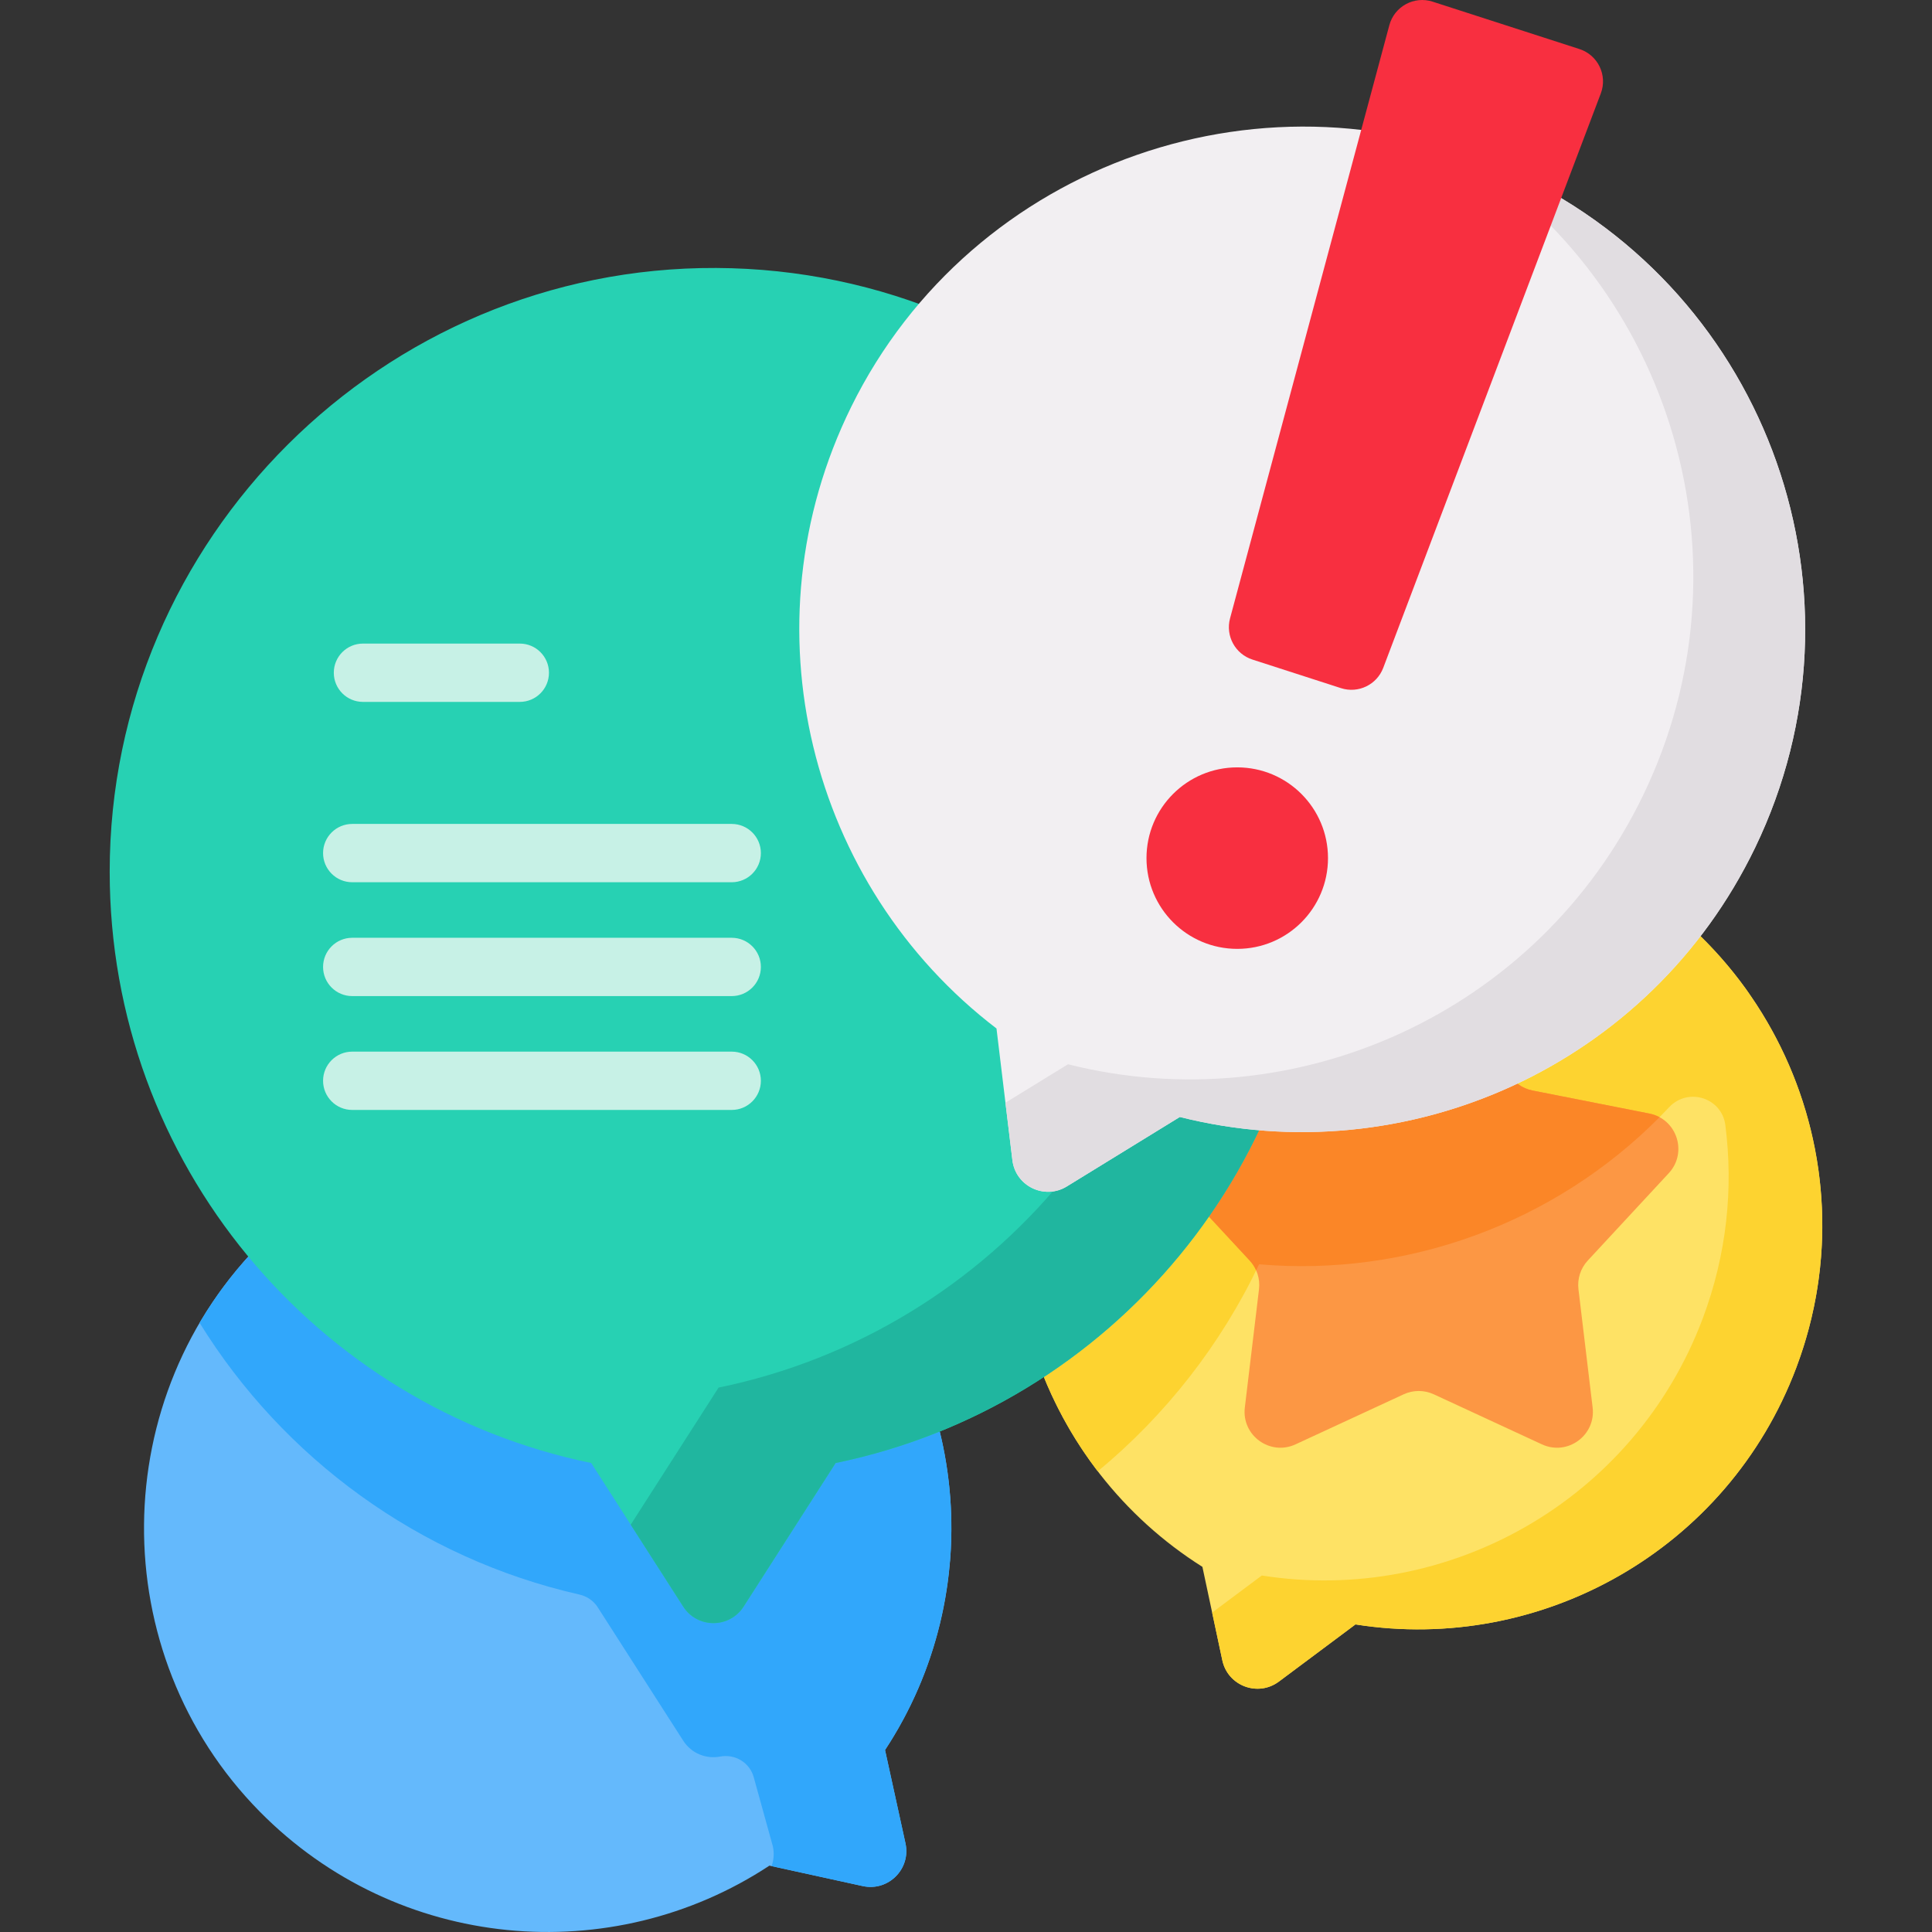 <svg id="Layer_1" enable-background="new 0 0 512 512" height="512" viewBox="0 0 512 512" width="512" xmlns="http://www.w3.org/2000/svg"><rect x="0" y="0" width="512" height="512" fill="#333333" stroke="none"/><g><g><path d="m220.775 329.253c-41.582-41.582-108.86-41.805-150.718-.67-42.017 41.292-42.596 109.513-1.254 151.48 36.538 37.09 93.333 41.874 135.098 14.352l24.737 5.416c6.774 1.483 12.806-4.549 11.323-11.323l-5.416-24.737c27.376-41.544 22.787-97.961-13.77-134.518z" fill="#64b9fc"/><path d="m251.763 413.77c2.491-30.257-7.835-61.37-30.989-84.515-41.582-41.582-108.857-41.81-150.715-.675-6.818 6.694-12.533 14.092-17.164 21.984 22.214 35.925 58.238 62.397 100.669 72.013 1.987.45 3.729 1.637 4.828 3.352l22.664 35.366c2.238 3.487 6.182 4.892 9.792 4.213 3.951-.743 7.825 1.585 8.897 5.46l5.065 18.311c.409 1.854.247 3.651-.333 5.258l24.162 5.296c6.77 1.483 12.808-4.555 11.325-11.325l-5.42-24.733c10.039-15.237 15.754-32.474 17.195-49.997.006-.001.015-.005.024-.008z" fill="#31a7fb"/></g><g><path d="m476.046 362.413c21.007-55.842-7.682-118.2-64.026-138.449-54.504-19.588-115.275 8.242-136.074 62.296-18.697 48.591.395 102.295 42.703 128.972l5.28 24.767c1.446 6.782 9.43 9.785 14.987 5.638l20.295-15.146c49.141 7.782 98.631-19.69 116.835-68.078z" fill="#fee265"/><path d="m463.535 263.354c.006-.011.012-.022.018-.034-12.238-17.515-29.829-31.56-51.538-39.357-54.495-19.588-115.266 8.244-136.072 62.293-13.902 36.134-6.913 75.082 14.976 103.656 17.972-14.862 32.634-33.566 42.752-54.857 40.445 3.479 80.73-11.815 108.664-41.628 5.007-5.344 13.96-2.53 14.898 4.733 2.168 16.789.376 34.335-6.003 51.282-18.2 48.391-67.694 75.862-116.835 68.083l-13.16 9.823 2.691 12.647c1.445 6.789 9.433 9.785 14.995 5.639l20.292-15.148c49.142 7.788 98.626-19.683 116.835-68.074 12.914-34.333 7.018-71.104-12.513-99.058z" fill="#fdd330"/><g><path d="m384.282 256.73 15.388 27.572c1.36 2.438 3.723 4.154 6.462 4.695l30.978 6.115c7.303 1.441 10.192 10.335 5.132 15.794l-21.468 23.155c-1.898 2.047-2.8 4.825-2.468 7.596l3.757 31.351c.886 7.391-6.68 12.887-13.435 9.761l-28.656-13.262c-2.533-1.172-5.454-1.172-7.987 0l-28.656 13.262c-6.755 3.126-14.321-2.37-13.435-9.761l3.757-31.351c.332-2.772-.57-5.549-2.468-7.596l-21.468-23.155c-5.061-5.459-2.171-14.352 5.132-15.794l30.978-6.115c2.739-.541 5.101-2.257 6.462-4.695l15.388-27.572c3.628-6.499 12.98-6.499 16.607 0z" fill="#fc9744"/><path d="m439.791 296.069c-27.804 28.07-66.895 42.362-106.119 38.986-.257.542-.514 1.074-.78 1.607-.409-.941-.989-1.826-1.712-2.605l-21.461-23.154c-5.059-5.458-2.178-14.349 5.125-15.794l30.98-6.114c2.739-.542 5.106-2.254 6.466-4.688l15.385-27.576c3.632-6.504 12.98-6.504 16.602 0l15.395 27.576c1.36 2.434 3.718 4.146 6.457 4.688l30.98 6.114c.98.19 1.873.523 2.682.96z" fill="#fb8627"/></g></g><g><path d="m349.054 231.005c0-88.121-71.242-159.603-159.273-159.99-88.276-.389-160.712 71.714-160.711 159.991.001 77.265 54.773 141.737 127.608 156.709l24.378 38.045c3.741 5.838 12.272 5.838 16.013 0l24.378-38.045c72.834-14.972 127.607-79.444 127.607-156.71z" fill="#27d1b3"/><path d="m349.057 231c0 77.269-54.771 141.739-127.609 156.715l-24.381 38.045c-3.737 5.838-12.266 5.838-16.013 0l-13.911-21.699 23.287-36.333c72.838-14.976 127.609-79.447 127.609-156.715 0-49.817-22.774-94.318-58.47-123.663 53.012 26.063 89.488 80.597 89.488 143.65z" fill="#20b69f"/></g><g><path d="m465.113 224.657c32.128-66.568 3.948-146.634-62.955-178.345-65.503-31.047-144.54-3.517-176.578 61.506-28.661 58.17-10.996 126.927 38.499 164.742l4.215 34.901c.831 6.884 8.514 10.592 14.421 6.96l29.947-18.414c60.054 15.138 124.479-13.393 152.451-71.35z" fill="#f2eff2"/><path d="m465.113 224.657c-27.975 57.956-92.398 86.483-152.446 71.354l-29.953 18.409c-5.905 3.632-13.588-.076-14.415-6.96l-1.845-15.224 16.574-10.193c60.048 15.138 124.48-13.388 152.446-71.345 29.763-61.674 7.769-134.921-48.819-170.579 5.23 1.712 10.403 3.775 15.499 6.19 66.905 31.712 95.089 111.777 62.959 178.348z" fill="#e1dde1"/></g><g fill="#c7f1e6"><path d="m193.914 233.803h-100.57c-4.267 0-7.726-3.459-7.726-7.726s3.459-7.726 7.726-7.726h100.57c4.267 0 7.726 3.459 7.726 7.726s-3.459 7.726-7.726 7.726z"/><path d="m193.914 263.975h-100.57c-4.267 0-7.726-3.459-7.726-7.726 0-4.268 3.459-7.726 7.726-7.726h100.57c4.267 0 7.726 3.459 7.726 7.726s-3.459 7.726-7.726 7.726z"/><path d="m193.914 294.146h-100.57c-4.267 0-7.726-3.459-7.726-7.726s3.459-7.726 7.726-7.726h100.57c4.267 0 7.726 3.459 7.726 7.726s-3.459 7.726-7.726 7.726z"/><path d="m137.755 186.01h-41.568c-4.267 0-7.726-3.459-7.726-7.726s3.459-7.726 7.726-7.726h41.568c4.267 0 7.726 3.459 7.726 7.726s-3.459 7.726-7.726 7.726z"/></g><g fill="#f82f40"><path d="m355.378 182.367-23.468-7.575c-4.571-1.475-7.181-6.276-5.936-10.914l42.214-157.2c1.337-4.978 6.568-7.822 11.472-6.239l38.909 12.559c4.905 1.583 7.485 6.949 5.66 11.769l-57.655 152.217c-1.701 4.49-6.625 6.859-11.196 5.383z"/><circle cx="327.883" cy="227.411" r="24.05"/></g></g></svg>